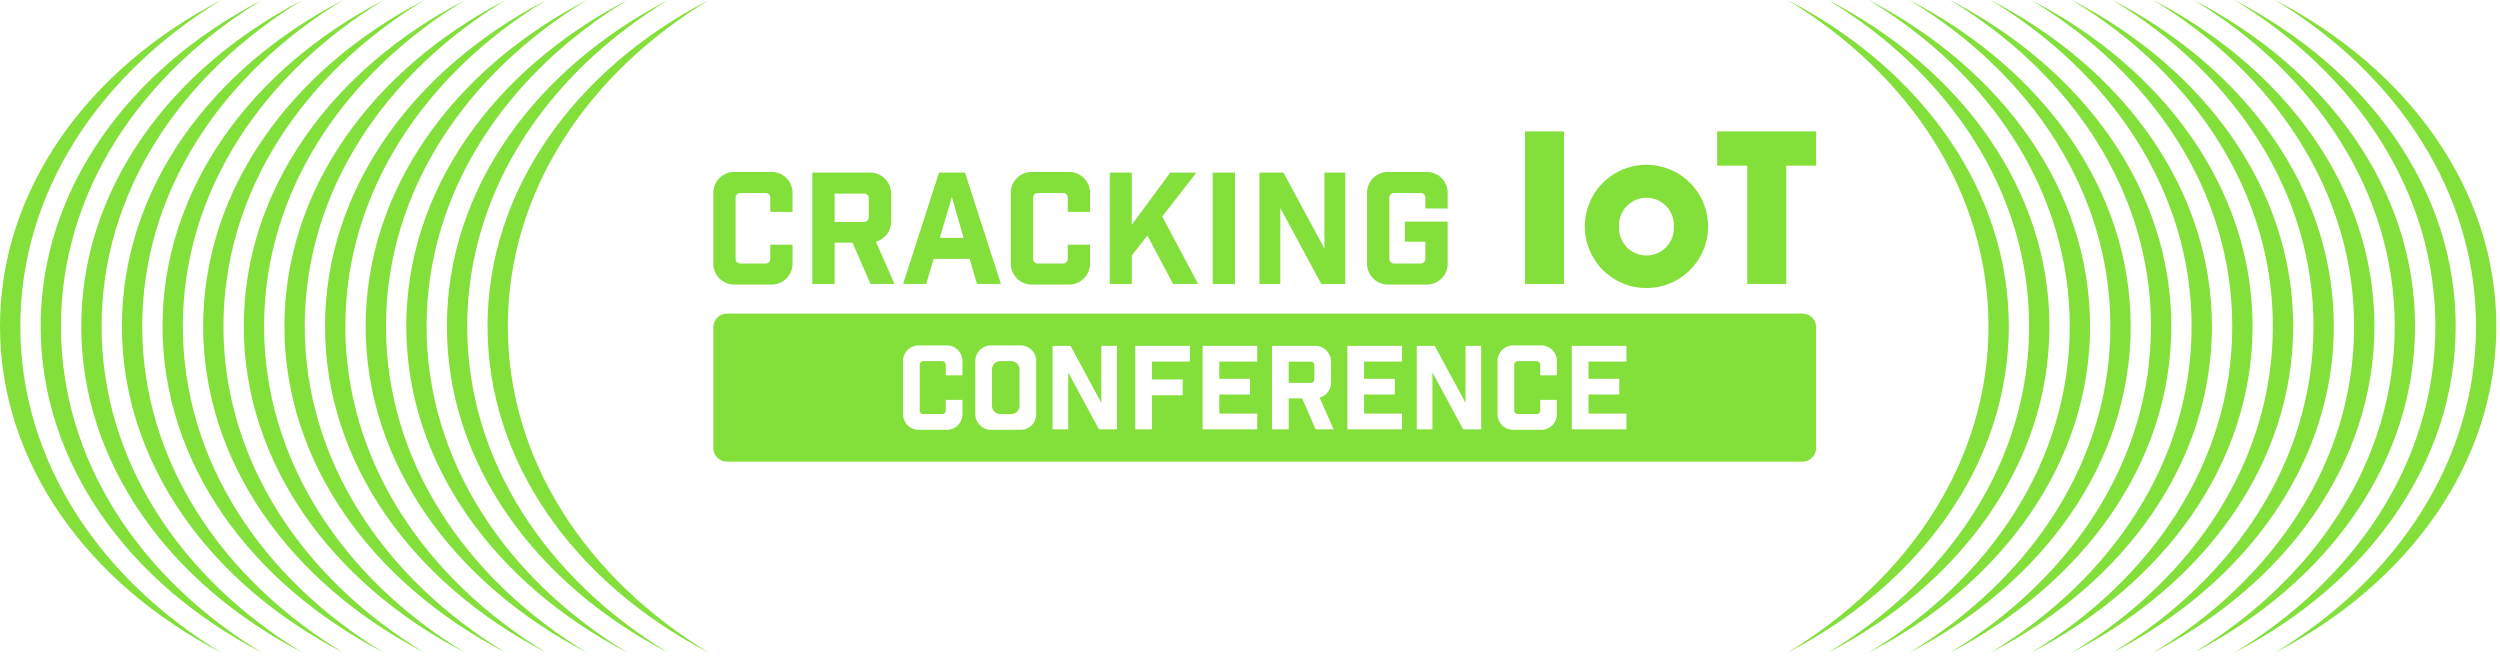 <svg width="507" height="133" viewBox="0 0 507 133" fill="none" xmlns="http://www.w3.org/2000/svg">
<g clip-path="url(#clip0_81_2)">
<g filter="url(#filter0_d_81_2)">
<path d="M147.419 90.623C147.057 90.623 146.698 90.552 146.363 90.413C146.028 90.274 145.724 90.071 145.467 89.815C145.211 89.558 145.008 89.254 144.87 88.919C144.731 88.584 144.66 88.225 144.66 87.863V63.352C144.66 62.99 144.731 62.631 144.87 62.296C145.009 61.962 145.212 61.657 145.468 61.401C145.724 61.145 146.029 60.942 146.363 60.803C146.698 60.665 147.057 60.594 147.419 60.594H365.549C365.911 60.594 366.27 60.665 366.605 60.803C366.94 60.942 367.244 61.145 367.5 61.401C367.757 61.657 367.96 61.961 368.099 62.296C368.237 62.631 368.309 62.989 368.309 63.352V87.863C368.309 88.225 368.238 88.584 368.099 88.919C367.96 89.254 367.757 89.558 367.501 89.814C367.244 90.07 366.94 90.273 366.605 90.412C366.27 90.551 365.911 90.622 365.549 90.622L147.419 90.623ZM303.695 70.385V80.829C303.673 81.273 303.744 81.718 303.904 82.133C304.065 82.548 304.31 82.926 304.625 83.24C304.939 83.555 305.317 83.8 305.732 83.96C306.147 84.121 306.591 84.192 307.036 84.17H312.4C312.845 84.192 313.289 84.121 313.704 83.96C314.12 83.8 314.497 83.555 314.812 83.24C315.126 82.926 315.372 82.548 315.532 82.133C315.692 81.718 315.763 81.273 315.741 80.829V78.099H312.354V80.17C312.367 80.278 312.355 80.388 312.319 80.491C312.284 80.594 312.225 80.687 312.148 80.764C312.071 80.841 311.978 80.9 311.875 80.935C311.772 80.971 311.662 80.983 311.554 80.97H307.885C307.777 80.983 307.667 80.971 307.564 80.936C307.461 80.9 307.368 80.841 307.29 80.764C307.213 80.687 307.155 80.594 307.119 80.491C307.084 80.388 307.072 80.278 307.085 80.17V71.044C307.072 70.936 307.084 70.826 307.12 70.723C307.155 70.62 307.214 70.527 307.291 70.45C307.368 70.373 307.461 70.314 307.564 70.278C307.667 70.243 307.777 70.231 307.885 70.244H311.554C311.662 70.231 311.772 70.243 311.875 70.279C311.977 70.315 312.071 70.373 312.148 70.45C312.225 70.527 312.283 70.621 312.319 70.723C312.355 70.826 312.367 70.936 312.354 71.044V73.114H315.741V70.385C315.763 69.94 315.692 69.496 315.532 69.081C315.372 68.666 315.126 68.289 314.811 67.974C314.497 67.659 314.119 67.414 313.704 67.254C313.289 67.095 312.845 67.023 312.4 67.046H307.036C306.592 67.023 306.147 67.095 305.732 67.254C305.317 67.414 304.939 67.659 304.625 67.974C304.31 68.289 304.065 68.666 303.904 69.081C303.744 69.496 303.673 69.94 303.695 70.385ZM197.795 70.385V80.829C197.773 81.273 197.844 81.718 198.004 82.133C198.164 82.548 198.409 82.925 198.724 83.24C199.039 83.555 199.416 83.8 199.831 83.96C200.246 84.121 200.691 84.192 201.135 84.17H206.805C207.25 84.192 207.694 84.121 208.109 83.961C208.525 83.801 208.902 83.555 209.217 83.241C209.532 82.926 209.777 82.549 209.937 82.133C210.097 81.718 210.168 81.273 210.146 80.829V70.385C210.168 69.94 210.097 69.496 209.937 69.081C209.777 68.665 209.532 68.288 209.217 67.974C208.902 67.659 208.525 67.414 208.109 67.254C207.694 67.094 207.25 67.023 206.805 67.046H201.135C200.69 67.023 200.246 67.094 199.83 67.254C199.415 67.413 199.037 67.658 198.722 67.973C198.407 68.288 198.161 68.665 198.001 69.08C197.841 69.496 197.77 69.94 197.792 70.385H197.795ZM183.137 70.385V80.829C183.115 81.273 183.186 81.718 183.346 82.133C183.506 82.548 183.751 82.925 184.066 83.24C184.381 83.555 184.758 83.8 185.173 83.96C185.588 84.121 186.033 84.192 186.477 84.17H191.841C192.286 84.192 192.73 84.121 193.145 83.96C193.561 83.8 193.938 83.555 194.253 83.24C194.568 82.926 194.813 82.548 194.973 82.133C195.134 81.718 195.205 81.273 195.183 80.829V78.099H191.79V80.17C191.803 80.278 191.791 80.388 191.756 80.491C191.72 80.594 191.662 80.687 191.585 80.764C191.508 80.841 191.414 80.9 191.311 80.936C191.208 80.971 191.098 80.983 190.99 80.97H187.32C187.212 80.983 187.102 80.971 186.999 80.936C186.896 80.9 186.803 80.841 186.725 80.764C186.648 80.687 186.59 80.594 186.554 80.491C186.519 80.388 186.507 80.278 186.52 80.17V71.044C186.507 70.936 186.519 70.826 186.555 70.723C186.59 70.62 186.649 70.527 186.726 70.45C186.803 70.373 186.896 70.314 186.999 70.278C187.102 70.243 187.212 70.231 187.32 70.244H190.991C191.099 70.231 191.209 70.243 191.312 70.278C191.415 70.314 191.508 70.373 191.585 70.45C191.662 70.527 191.721 70.62 191.756 70.723C191.792 70.826 191.804 70.936 191.791 71.044V73.114H195.18V70.385C195.202 69.94 195.131 69.496 194.97 69.081C194.81 68.666 194.565 68.289 194.25 67.974C193.935 67.659 193.558 67.414 193.142 67.254C192.727 67.095 192.283 67.023 191.838 67.046H186.474C186.03 67.023 185.585 67.094 185.17 67.254C184.755 67.414 184.378 67.659 184.063 67.974C183.748 68.289 183.503 68.666 183.343 69.081C183.183 69.496 183.112 69.94 183.134 70.385H183.137ZM318.76 84.075H329.842V80.875H322.148V77.018H328.383V73.818H322.148V70.339H329.842V67.139H318.754L318.76 84.075ZM296.737 84.075H300.383V67.14H297.207V78.688L290.97 67.14H287.322V84.075H290.499V72.526L296.737 84.075ZM273.255 84.075H284.33V80.875H276.638V77.018H282.871V73.818H276.638V70.339H284.33V67.139H273.249L273.255 84.075ZM264.078 77.794L266.807 84.075H270.453L267.623 77.652C268.314 77.46 268.92 77.039 269.339 76.457C269.758 75.876 269.967 75.168 269.93 74.452V70.48C269.952 70.035 269.881 69.591 269.721 69.176C269.561 68.76 269.315 68.383 269 68.069C268.686 67.754 268.308 67.509 267.893 67.349C267.478 67.189 267.034 67.118 266.589 67.14H257.96V84.075H261.347V77.794H264.078ZM243.886 84.075H254.967V80.875H247.273V77.018H253.507V73.818H247.273V70.339H254.967V67.139H243.886V84.075ZM230.239 84.075H233.626V77.16H239.86V73.96H233.626V70.339H241.32V67.139H230.239V84.075ZM222.872 84.075H226.52V67.14H223.343V78.688L217.109 67.14H213.46V84.075H216.635V72.526L222.872 84.075ZM202.843 80.969C202.402 80.969 201.978 80.793 201.666 80.481C201.354 80.169 201.179 79.746 201.179 79.305V71.905C201.179 71.464 201.354 71.041 201.666 70.729C201.978 70.417 202.401 70.242 202.842 70.242H205.092C205.311 70.241 205.528 70.284 205.73 70.367C205.933 70.451 206.117 70.573 206.272 70.728C206.427 70.883 206.55 71.066 206.634 71.269C206.717 71.471 206.76 71.688 206.76 71.907V79.307C206.76 79.749 206.585 80.172 206.272 80.485C205.96 80.797 205.536 80.973 205.094 80.973L202.843 80.969ZM261.343 74.642V70.342H265.743C265.851 70.329 265.961 70.341 266.064 70.376C266.167 70.412 266.26 70.471 266.337 70.548C266.414 70.625 266.473 70.718 266.508 70.821C266.544 70.924 266.556 71.034 266.543 71.142V73.842C266.556 73.95 266.544 74.06 266.509 74.163C266.473 74.266 266.415 74.359 266.338 74.436C266.261 74.513 266.167 74.572 266.064 74.608C265.961 74.643 265.851 74.655 265.743 74.642H261.343ZM321.397 42.961C321.389 40.489 322.114 38.069 323.48 36.009C324.847 33.949 326.794 32.34 329.075 31.387C331.356 30.433 333.868 30.177 336.294 30.651C338.721 31.125 340.952 32.308 342.706 34.05C344.46 35.793 345.658 38.016 346.149 40.439C346.639 42.862 346.4 45.376 345.461 47.664C344.523 49.951 342.928 51.908 340.877 53.289C338.826 54.669 336.411 55.41 333.939 55.419C332.298 55.424 330.671 55.106 329.152 54.483C327.634 53.86 326.253 52.944 325.088 51.787C323.923 50.631 322.998 49.256 322.365 47.741C321.731 46.227 321.403 44.602 321.397 42.961ZM328.337 42.961C328.298 43.715 328.413 44.47 328.674 45.179C328.936 45.887 329.339 46.535 329.86 47.083C330.38 47.631 331.006 48.068 331.7 48.366C332.394 48.664 333.142 48.818 333.898 48.818C334.653 48.818 335.401 48.664 336.095 48.366C336.789 48.068 337.415 47.631 337.936 47.083C338.456 46.535 338.859 45.887 339.121 45.179C339.382 44.47 339.497 43.715 339.458 42.961C339.497 42.206 339.382 41.452 339.121 40.743C338.859 40.034 338.456 39.386 337.936 38.838C337.415 38.29 336.789 37.854 336.095 37.556C335.401 37.258 334.653 37.104 333.898 37.104C333.142 37.104 332.394 37.258 331.7 37.556C331.006 37.854 330.38 38.29 329.86 38.838C329.339 39.386 328.936 40.034 328.674 40.743C328.413 41.452 328.298 42.206 328.337 42.961ZM281.693 54.707C281.1 54.736 280.508 54.641 279.954 54.428C279.4 54.215 278.897 53.887 278.477 53.468C278.058 53.048 277.73 52.545 277.517 51.991C277.304 51.437 277.209 50.845 277.238 50.252V36.326C277.209 35.733 277.304 35.141 277.517 34.587C277.73 34.033 278.058 33.53 278.477 33.11C278.897 32.691 279.4 32.364 279.954 32.15C280.508 31.937 281.1 31.842 281.693 31.872H289.129C289.722 31.842 290.314 31.937 290.868 32.15C291.422 32.364 291.925 32.691 292.345 33.11C292.764 33.53 293.092 34.033 293.305 34.587C293.519 35.141 293.614 35.733 293.584 36.326V39.274H289.067V37.204C289.084 37.06 289.068 36.913 289.021 36.776C288.973 36.639 288.895 36.515 288.792 36.412C288.689 36.309 288.565 36.231 288.428 36.184C288.29 36.136 288.144 36.121 288 36.138H282.823C282.679 36.121 282.533 36.137 282.396 36.184C282.259 36.232 282.134 36.31 282.032 36.412C281.929 36.515 281.851 36.639 281.803 36.777C281.756 36.914 281.74 37.06 281.757 37.204V49.374C281.74 49.518 281.756 49.664 281.803 49.801C281.851 49.938 281.929 50.063 282.032 50.166C282.134 50.268 282.259 50.346 282.396 50.394C282.533 50.442 282.679 50.458 282.823 50.441H288C288.144 50.458 288.29 50.442 288.428 50.394C288.565 50.347 288.69 50.269 288.792 50.166C288.895 50.063 288.973 49.939 289.021 49.801C289.068 49.664 289.084 49.518 289.067 49.374V46.018H284.925V41.941H293.584V50.252C293.614 50.845 293.519 51.437 293.305 51.991C293.092 52.545 292.765 53.048 292.345 53.468C291.925 53.887 291.422 54.215 290.868 54.428C290.314 54.641 289.722 54.736 289.129 54.707H281.693ZM209.444 54.707C208.851 54.736 208.259 54.641 207.705 54.428C207.151 54.215 206.648 53.887 206.228 53.468C205.809 53.048 205.481 52.545 205.268 51.991C205.055 51.437 204.96 50.845 204.989 50.252V36.326C204.96 35.733 205.055 35.141 205.268 34.587C205.481 34.033 205.809 33.53 206.228 33.11C206.648 32.691 207.151 32.364 207.705 32.15C208.259 31.937 208.851 31.842 209.444 31.872H216.598C217.191 31.842 217.783 31.937 218.337 32.15C218.891 32.364 219.394 32.691 219.814 33.11C220.233 33.53 220.561 34.033 220.774 34.587C220.988 35.141 221.083 35.733 221.053 36.326V39.965H216.535V37.205C216.552 37.061 216.536 36.915 216.489 36.778C216.441 36.641 216.363 36.516 216.26 36.413C216.158 36.311 216.033 36.233 215.896 36.185C215.759 36.138 215.613 36.122 215.469 36.139H210.574C210.43 36.122 210.284 36.137 210.146 36.185C210.009 36.232 209.885 36.31 209.782 36.413C209.679 36.516 209.601 36.64 209.553 36.777C209.506 36.914 209.49 37.061 209.507 37.205V49.375C209.49 49.519 209.506 49.665 209.554 49.803C209.601 49.94 209.679 50.064 209.782 50.167C209.885 50.27 210.009 50.348 210.146 50.395C210.284 50.443 210.43 50.459 210.574 50.442H215.468C215.612 50.459 215.758 50.443 215.896 50.395C216.033 50.348 216.157 50.27 216.26 50.167C216.363 50.064 216.441 49.94 216.488 49.802C216.535 49.665 216.551 49.519 216.534 49.375V46.615H221.052V50.252C221.082 50.845 220.987 51.437 220.773 51.991C220.56 52.545 220.233 53.048 219.813 53.468C219.393 53.887 218.89 54.215 218.336 54.428C217.782 54.641 217.19 54.736 216.597 54.707H209.444ZM149.115 54.707C148.522 54.736 147.93 54.641 147.376 54.428C146.822 54.215 146.319 53.887 145.899 53.468C145.48 53.048 145.152 52.545 144.939 51.991C144.726 51.437 144.631 50.845 144.66 50.252V36.326C144.631 35.733 144.726 35.141 144.939 34.587C145.152 34.033 145.48 33.53 145.899 33.11C146.319 32.691 146.822 32.364 147.376 32.15C147.93 31.937 148.522 31.842 149.115 31.872H156.269C156.862 31.842 157.454 31.937 158.008 32.15C158.562 32.364 159.065 32.691 159.485 33.11C159.904 33.53 160.232 34.033 160.445 34.587C160.659 35.141 160.754 35.733 160.724 36.326V39.965H156.206V37.205C156.223 37.061 156.207 36.914 156.16 36.777C156.112 36.64 156.034 36.516 155.931 36.413C155.828 36.31 155.704 36.232 155.567 36.185C155.429 36.137 155.283 36.122 155.139 36.139H150.245C150.101 36.122 149.955 36.137 149.817 36.185C149.68 36.232 149.556 36.31 149.453 36.413C149.35 36.516 149.272 36.64 149.224 36.777C149.177 36.914 149.161 37.061 149.178 37.205V49.375C149.161 49.519 149.177 49.665 149.225 49.803C149.272 49.94 149.35 50.064 149.453 50.167C149.556 50.27 149.68 50.348 149.817 50.395C149.955 50.443 150.101 50.459 150.245 50.442H155.14C155.284 50.459 155.43 50.443 155.568 50.395C155.705 50.348 155.83 50.27 155.932 50.167C156.035 50.064 156.113 49.94 156.161 49.803C156.208 49.665 156.224 49.519 156.207 49.375V46.615H160.725V50.252C160.755 50.845 160.66 51.437 160.446 51.991C160.233 52.545 159.906 53.048 159.486 53.468C159.066 53.887 158.563 54.215 158.009 54.428C157.455 54.641 156.863 54.736 156.27 54.707H149.115ZM354.345 54.582V30.591H348.245V23.652H368.313V30.591H362.249V54.582H354.345ZM309.272 54.582V23.652H317.172V54.582H309.272ZM237.899 54.582L232.691 44.763L229.522 48.809V54.582H225.066V31.997H229.522V42.597L237.334 31.997H242.634L235.7 40.906L242.981 54.582H237.899ZM176.535 54.582L172.895 46.207H169.26V54.582H164.738V31.997H176.253C176.846 31.967 177.439 32.062 177.993 32.276C178.547 32.489 179.05 32.816 179.469 33.236C179.889 33.656 180.217 34.158 180.43 34.712C180.644 35.266 180.739 35.859 180.709 36.452V41.752C180.759 42.707 180.481 43.65 179.922 44.426C179.363 45.201 178.556 45.763 177.634 46.018L181.399 54.582H176.535ZM169.26 42.004H175.127C175.271 42.021 175.417 42.005 175.554 41.958C175.691 41.91 175.816 41.832 175.918 41.729C176.021 41.627 176.099 41.502 176.147 41.365C176.194 41.228 176.21 41.082 176.193 40.938V37.329C176.21 37.185 176.194 37.039 176.147 36.902C176.099 36.764 176.021 36.64 175.918 36.537C175.816 36.435 175.691 36.357 175.554 36.309C175.417 36.262 175.271 36.246 175.127 36.263H169.26V42.004ZM267.96 54.582L259.646 39.182V54.582H255.411V31.997H260.275L268.588 47.397V31.997H272.824V54.581L267.96 54.582ZM245.936 54.582V31.997H250.454V54.581L245.936 54.582ZM198.126 54.582L196.651 49.501H189.341L187.834 54.582H183.153L190.432 31.998H195.702L202.981 54.582H198.126ZM190.59 45.234H195.421L193.037 36.952L190.59 45.234Z" fill="#83DF3A"/>
</g>
<path fill-rule="evenodd" clip-rule="evenodd" d="M44.9 0.001C17.826 13.967 0 38.51 0 66.181C0 93.852 17.826 118.395 44.9 132.361C20.215 117.398 4.119 93.428 4.119 66.181C4.119 38.934 20.213 14.964 44.9 0.001ZM143.77 132.36C119.085 117.397 102.989 93.427 102.989 66.18C102.989 38.933 119.089 14.963 143.77 0C116.698 13.966 98.87 38.509 98.87 66.18C98.87 93.851 116.7 118.394 143.77 132.36ZM90.628 66.18C90.628 38.509 108.459 13.966 135.528 0C110.846 14.964 94.75 38.934 94.75 66.181C94.75 93.428 110.85 117.398 135.531 132.361C108.459 118.394 90.631 93.852 90.631 66.181L90.628 66.18ZM127.292 132.36C102.607 117.397 86.511 93.427 86.511 66.18C86.511 38.933 102.611 14.963 127.292 0C100.22 13.966 82.392 38.509 82.392 66.18C82.392 93.851 100.219 118.394 127.292 132.36ZM74.155 66.18C74.155 38.509 91.981 13.966 119.055 0C94.37 14.963 78.274 38.933 78.274 66.18C78.274 93.427 94.374 117.397 119.055 132.36C91.98 118.394 74.155 93.852 74.155 66.181V66.18ZM110.814 132.36C86.129 117.397 70.033 93.427 70.033 66.18C70.033 38.933 86.133 14.963 110.814 0C83.742 13.966 65.914 38.509 65.914 66.18C65.914 93.851 83.741 118.394 110.814 132.36ZM57.677 66.18C57.677 38.509 75.503 13.966 102.577 0C77.892 14.963 61.8 38.934 61.8 66.18C61.8 93.426 77.9 117.397 102.581 132.36C75.504 118.394 57.681 93.852 57.681 66.181L57.677 66.18ZM94.336 132.36C69.651 117.397 53.555 93.427 53.555 66.18C53.555 38.933 69.655 14.963 94.336 0C67.264 13.966 49.436 38.509 49.436 66.18C49.436 93.851 67.262 118.394 94.336 132.36ZM41.2 66.181C41.2 38.51 59.026 13.967 86.1 0.001C61.41 14.964 45.314 38.934 45.314 66.181C45.314 93.428 61.414 117.398 86.095 132.361C59.023 118.394 41.2 93.852 41.2 66.181ZM77.859 132.361C53.174 117.398 37.078 93.428 37.078 66.181C37.078 38.934 53.178 14.964 77.859 0.001C50.787 13.967 32.959 38.51 32.959 66.181C32.959 93.852 50.783 118.394 77.859 132.36V132.361ZM24.722 66.181C24.722 38.51 42.548 13.967 69.622 0.001C44.937 14.964 28.841 38.934 28.841 66.181C28.841 93.428 44.941 117.398 69.622 132.361C42.544 118.394 24.722 93.852 24.722 66.181ZM61.381 132.361C36.7 117.398 20.6 93.428 20.6 66.181C20.6 38.934 36.7 14.964 61.381 0.001C34.309 13.967 16.481 38.51 16.481 66.181C16.481 93.852 34.3 118.394 61.381 132.36V132.361ZM8.243 66.181C8.243 38.51 26.069 13.967 53.143 0.001C28.458 14.964 12.362 38.934 12.362 66.181C12.362 93.428 28.462 117.398 53.143 132.361C26.065 118.394 8.243 93.852 8.243 66.181Z" fill="#83DF3A"/>
<path fill-rule="evenodd" clip-rule="evenodd" d="M461.356 0.001C488.428 13.967 506.256 38.51 506.256 66.181C506.256 93.852 488.43 118.395 461.356 132.361C486.041 117.398 502.137 93.428 502.137 66.181C502.137 38.934 486.041 14.964 461.356 0.001ZM362.484 132.36C387.169 117.397 403.265 93.427 403.265 66.18C403.265 38.933 387.169 14.964 362.484 0.001C389.556 13.967 407.384 38.51 407.384 66.181C407.384 93.852 389.556 118.394 362.484 132.36ZM415.626 66.18C415.626 38.509 397.795 13.966 370.726 0C395.408 14.964 411.504 38.934 411.504 66.181C411.504 93.428 395.404 117.398 370.723 132.361C397.796 118.394 415.623 93.852 415.623 66.181L415.626 66.18ZM378.962 132.36C403.647 117.397 419.743 93.427 419.743 66.18C419.743 38.933 403.643 14.963 378.962 0C406.034 13.966 423.862 38.509 423.862 66.18C423.862 93.851 406.035 118.394 378.962 132.36ZM432.099 66.18C432.099 38.509 414.273 13.966 387.199 0C411.884 14.964 427.984 38.934 427.984 66.181C427.984 93.428 411.884 117.398 387.203 132.361C414.274 118.394 432.103 93.852 432.103 66.181L432.099 66.18ZM395.44 132.36C420.125 117.397 436.221 93.427 436.221 66.18C436.221 38.933 420.121 14.963 395.44 0C422.512 13.966 440.34 38.509 440.34 66.18C440.34 93.851 422.514 118.394 395.44 132.36ZM448.577 66.18C448.577 38.509 430.751 13.966 403.677 0C428.362 14.963 444.458 38.933 444.458 66.18C444.458 93.427 428.358 117.397 403.677 132.36C430.753 118.394 448.584 93.852 448.584 66.181L448.577 66.18ZM411.918 132.36C436.603 117.397 452.699 93.427 452.699 66.18C452.699 38.933 436.599 14.963 411.918 0C438.99 13.966 456.818 38.509 456.818 66.18C456.818 93.851 438.992 118.394 411.918 132.36ZM465.055 66.18C465.055 38.509 447.229 13.966 420.155 0C444.84 14.963 460.936 38.933 460.936 66.18C460.936 93.427 444.836 117.397 420.155 132.36C447.232 118.394 465.055 93.852 465.055 66.181V66.18ZM428.396 132.36C453.081 117.397 469.177 93.427 469.177 66.18C469.177 38.933 453.077 14.963 428.396 0C455.468 13.966 473.296 38.509 473.296 66.18C473.296 93.851 455.471 118.394 428.396 132.36ZM481.533 66.18C481.533 38.509 463.707 13.966 436.633 0C461.318 14.963 477.414 38.933 477.414 66.18C477.414 93.427 461.314 117.397 436.633 132.36C463.711 118.394 481.533 93.852 481.533 66.181V66.18ZM444.874 132.36C469.559 117.397 485.655 93.427 485.655 66.18C485.655 38.933 469.555 14.963 444.874 0C471.946 13.966 489.774 38.509 489.774 66.18C489.774 93.851 471.95 118.394 444.874 132.36ZM498.012 66.18C498.012 38.509 480.186 13.966 453.112 0C477.797 14.963 493.893 38.933 493.893 66.18C493.893 93.427 477.793 117.397 453.112 132.36C480.189 118.394 498.012 93.852 498.012 66.181V66.18Z" fill="#83DF3A"/>
</g>
<defs>
<filter id="filter0_d_81_2" x="138.655" y="20.652" width="235.658" height="78.971" filterUnits="userSpaceOnUse" color-interpolation-filters="sRGB">
<feFlood flood-opacity="0" result="BackgroundImageFix"/>
<feColorMatrix in="SourceAlpha" type="matrix" values="0 0 0 0 0 0 0 0 0 0 0 0 0 0 0 0 0 0 127 0" result="hardAlpha"/>
<feOffset dy="3"/>
<feGaussianBlur stdDeviation="3"/>
<feColorMatrix type="matrix" values="0 0 0 0 0 0 0 0 0 0 0 0 0 0 0 0 0 0 0.859 0"/>
<feBlend mode="normal" in2="BackgroundImageFix" result="effect1_dropShadow_81_2"/>
<feBlend mode="normal" in="SourceGraphic" in2="effect1_dropShadow_81_2" result="shape"/>
</filter>
<clipPath id="clip0_81_2">
<rect width="507" height="133" fill="white"/>
</clipPath>
</defs>
</svg>
